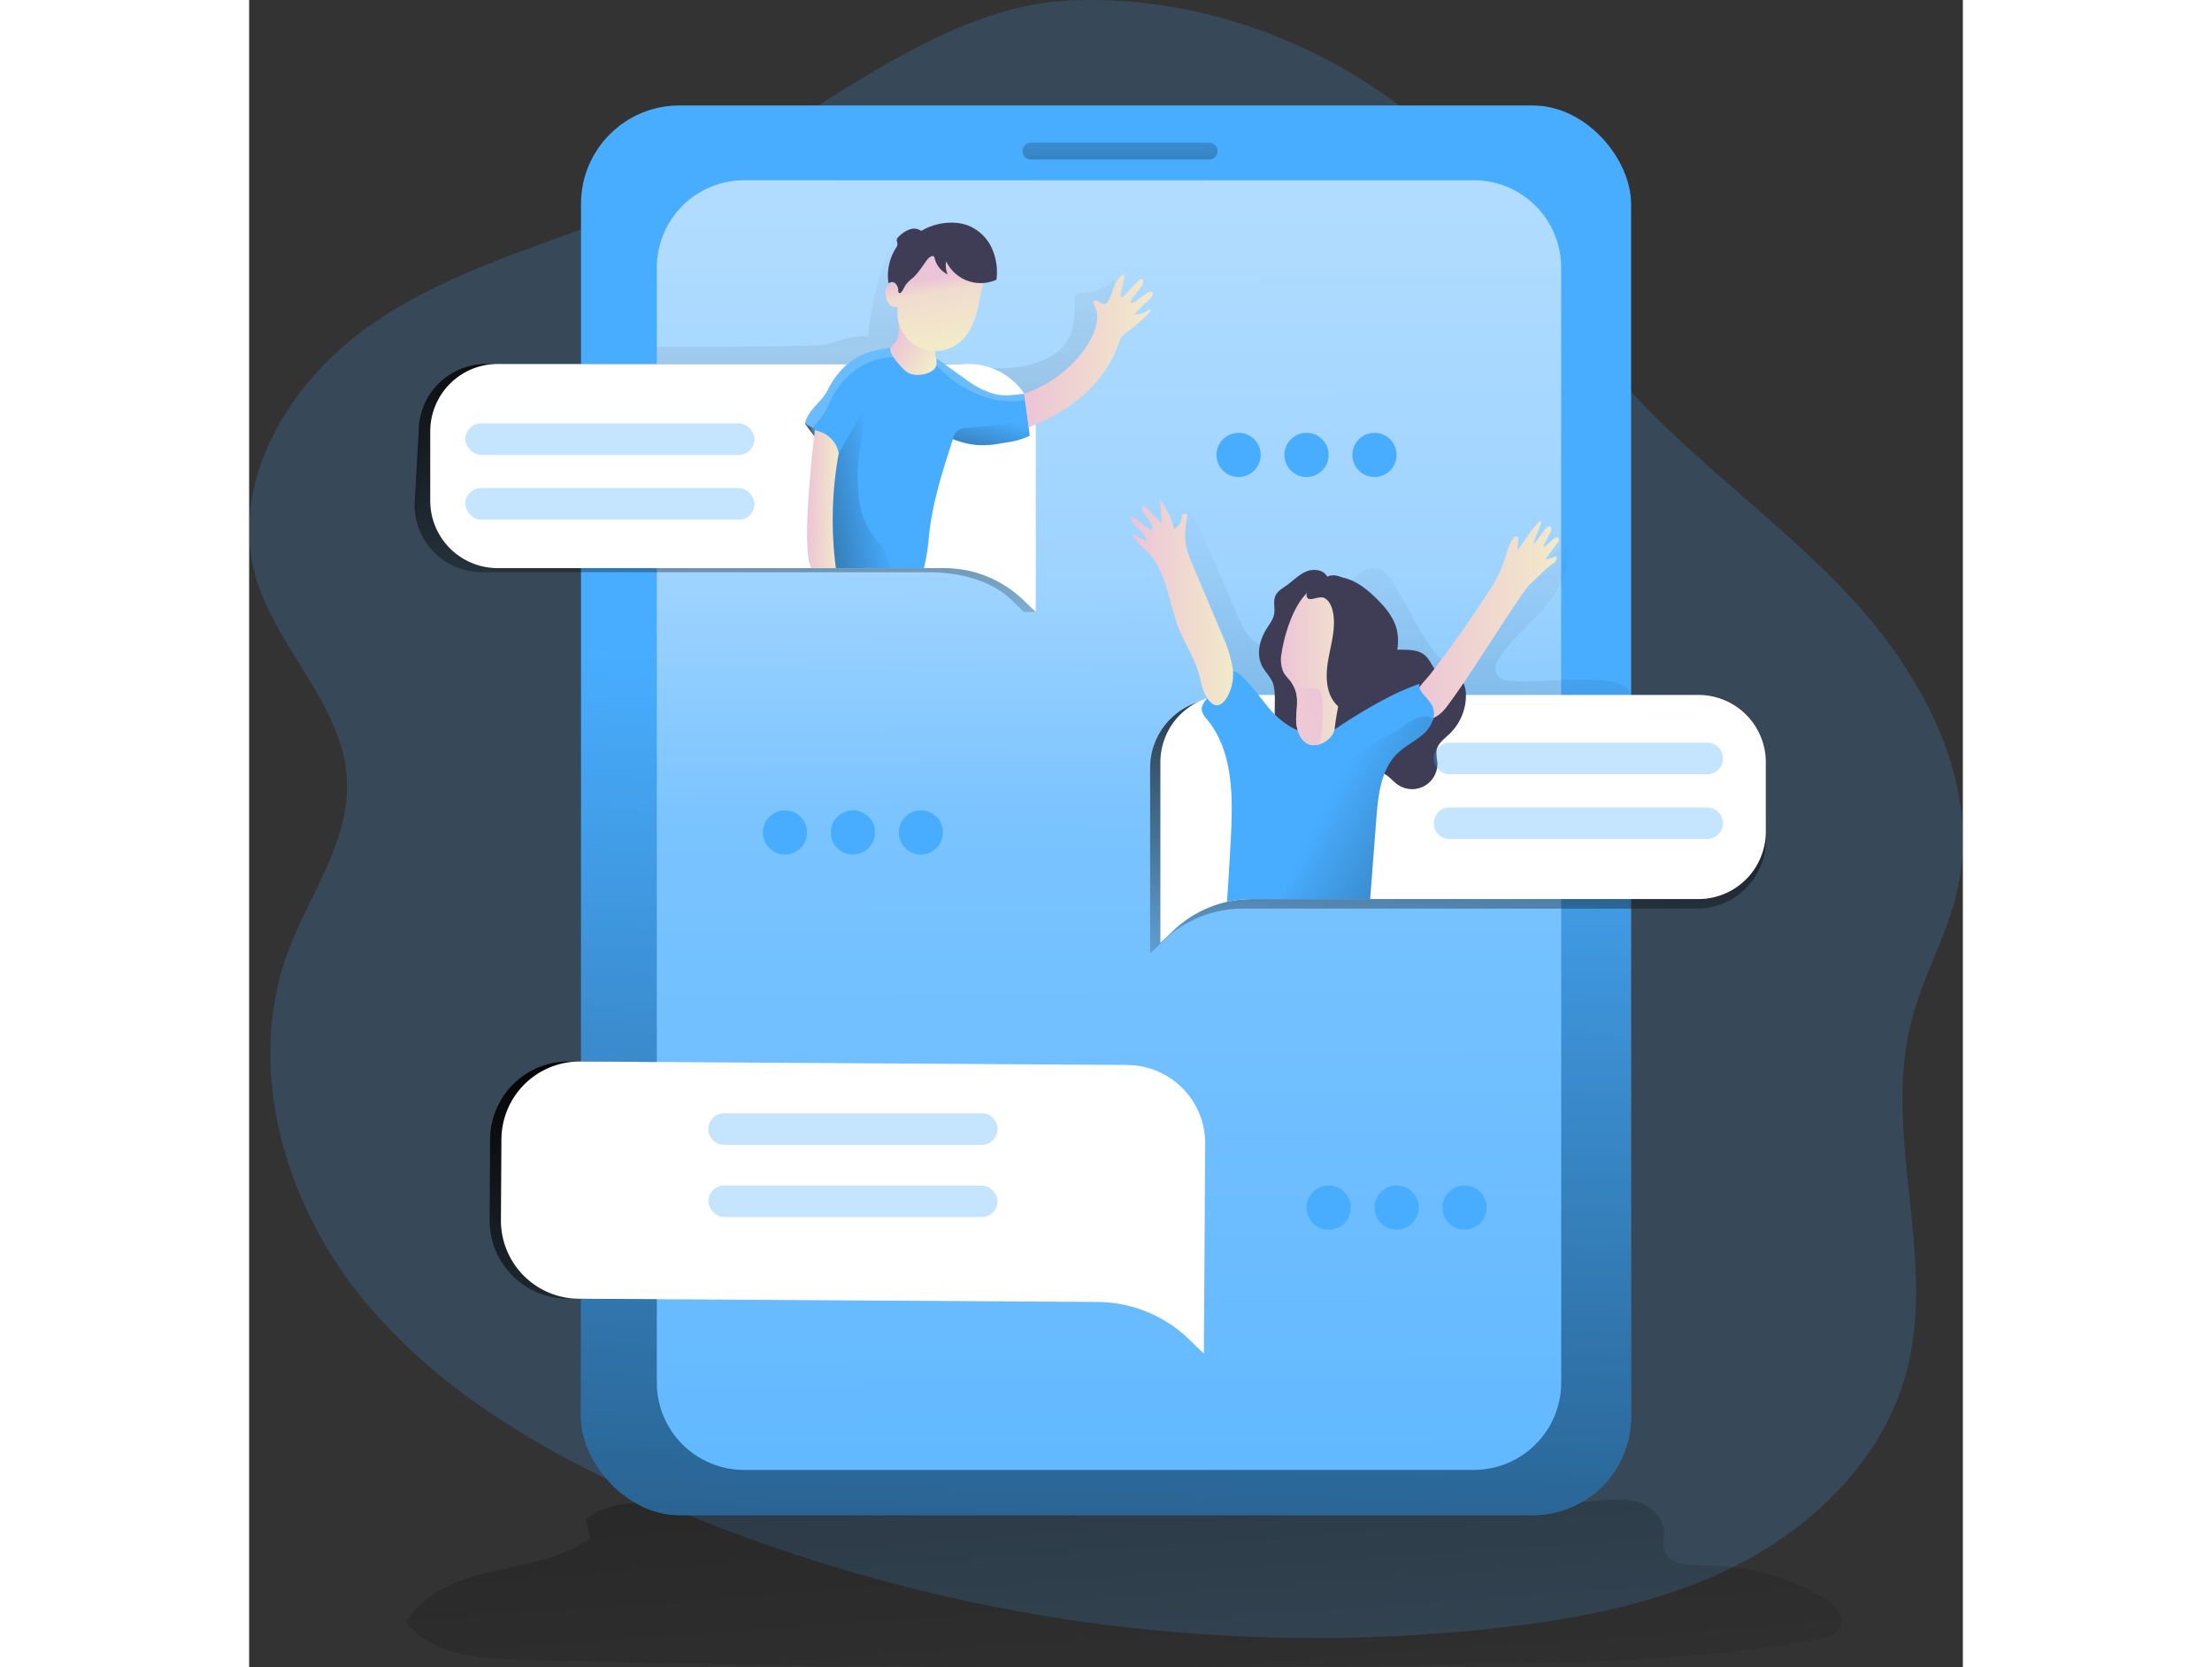 <svg id="Layer_1" data-name="Layer 1" xmlns="http://www.w3.org/2000/svg" xmlns:xlink="http://www.w3.org/1999/xlink" width="406" height="306" viewBox="0 0 609.98 593.41" class="illustration styles_illustrationTablet__1DWOa"><rect x="0" y="0" width="609.98" height="593.41" fill="#333333" stroke="none"/><defs><linearGradient id="linear-gradient" x1="316.53" y1="649.55" x2="298.51" y2="397.28" gradientUnits="userSpaceOnUse"><stop offset="0" stop-opacity="0"></stop><stop offset="0.49" stop-opacity="0.2"></stop><stop offset="0.52" stop-opacity="0.23"></stop><stop offset="0.99"></stop></linearGradient><linearGradient id="linear-gradient-2" x1="285.52" y1="1139.73" x2="306.45" y2="409.53" gradientTransform="translate(0.01 -172)" gradientUnits="userSpaceOnUse"><stop offset="0.01"></stop><stop offset="1" stop-opacity="0"></stop></linearGradient><linearGradient id="linear-gradient-3" x1="306.77" y1="534.33" x2="320.08" y2="706.16" gradientTransform="translate(-100.65 -175.59)" xlink:href="#linear-gradient-2"></linearGradient><linearGradient id="linear-gradient-4" x1="409.21" y1="985.55" x2="404.91" y2="96.39" gradientTransform="translate(-100.65 -175.59)" gradientUnits="userSpaceOnUse"><stop offset="0.02" stop-color="#fff" stop-opacity="0"></stop><stop offset="0.58" stop-color="#fff" stop-opacity="0.39"></stop><stop offset="0.68" stop-color="#fff" stop-opacity="0.68"></stop><stop offset="1" stop-color="#fff"></stop></linearGradient><linearGradient id="linear-gradient-5" x1="226.34" y1="519.28" x2="228.88" y2="86.81" gradientTransform="matrix(1, 0, 0, -1, 0.01, 596)" gradientUnits="userSpaceOnUse"><stop offset="0" stop-opacity="0"></stop><stop offset="0.99"></stop></linearGradient><linearGradient id="linear-gradient-6" x1="411.53" y1="422.1" x2="380.28" y2="-148.06" xlink:href="#linear-gradient-5"></linearGradient><linearGradient id="linear-gradient-7" x1="536.38" y1="379.8" x2="524.88" y2="552.23" gradientTransform="translate(-100.65 -175.59)" xlink:href="#linear-gradient-2"></linearGradient><linearGradient id="linear-gradient-8" x1="264.07" y1="265.81" x2="272.97" y2="426.79" gradientTransform="translate(-100.65 -175.59)" xlink:href="#linear-gradient-2"></linearGradient><linearGradient id="linear-gradient-9" x1="514.75" y1="396.46" x2="566.88" y2="396.46" gradientTransform="translate(-100.65 -175.59)" gradientUnits="userSpaceOnUse"><stop offset="0" stop-color="#ecc4d7"></stop><stop offset="0.42" stop-color="#efd4d1"></stop><stop offset="1" stop-color="#f2eac9"></stop></linearGradient><linearGradient id="linear-gradient-10" x1="309.99" y1="562.41" x2="309.99" y2="467.8" xlink:href="#linear-gradient-5"></linearGradient><linearGradient id="linear-gradient-11" x1="331.55" y1="294.74" x2="344.76" y2="303.24" xlink:href="#linear-gradient-9"></linearGradient><linearGradient id="linear-gradient-12" x1="224.94" y1="422.27" x2="146.95" y2="406.51" xlink:href="#linear-gradient-5"></linearGradient><linearGradient id="linear-gradient-13" x1="376.46" y1="300.59" x2="422.39" y2="300.59" xlink:href="#linear-gradient-9"></linearGradient><linearGradient id="linear-gradient-14" x1="299.25" y1="353.26" x2="310.52" y2="353.26" xlink:href="#linear-gradient-9"></linearGradient><linearGradient id="linear-gradient-15" x1="414.55" y1="390.05" x2="450.88" y2="390.05" xlink:href="#linear-gradient-9"></linearGradient><linearGradient id="linear-gradient-16" x1="343.32" y1="269.04" x2="348.1" y2="297.55" gradientTransform="translate(-100.65 -175.59)" gradientUnits="userSpaceOnUse"><stop offset="0.2" stop-color="#ecc4d7"></stop><stop offset="0.37" stop-color="#f0dcce"></stop><stop offset="1" stop-color="#f2eac9"></stop></linearGradient><linearGradient id="linear-gradient-17" x1="467.9" y1="412.41" x2="495.89" y2="412.41" xlink:href="#linear-gradient-9"></linearGradient><linearGradient id="linear-gradient-18" x1="201.95" y1="324" x2="198.77" y2="325.2" gradientTransform="translate(0.01 -172)" gradientUnits="userSpaceOnUse"><stop offset="0" stop-color="#68e1fd"></stop><stop offset="0.2" stop-color="#5db4cf"></stop><stop offset="0.46" stop-color="#50819b"></stop><stop offset="0.69" stop-color="#475c76"></stop><stop offset="0.87" stop-color="#41455e"></stop><stop offset="0.99" stop-color="#3f3d56"></stop></linearGradient><linearGradient id="linear-gradient-19" x1="366.5" y1="324.38" x2="354.85" y2="372.07" gradientTransform="translate(-100.65 -175.59)" xlink:href="#linear-gradient-5"></linearGradient><linearGradient id="linear-gradient-20" x1="485.48" y1="458.32" x2="629.9" y2="537.26" gradientTransform="translate(-100.65 -175.59)" xlink:href="#linear-gradient-5"></linearGradient><linearGradient id="linear-gradient-21" x1="487.77" y1="426.19" x2="388.73" y2="455.14" xlink:href="#linear-gradient-9"></linearGradient></defs><title>5.online_world</title><path d="M138,74.18C105.72,87.1,71.22,96,42.79,116S-7.14,171.41,2.23,204.88C9.5,230.8,33.74,251.07,34.84,278c.88,21.47-13.32,40.22-20.86,60.34-15.23,40.65-2.06,88,24.89,122s65.8,56.62,105.6,73.94a590.18,590.18,0,0,0,299.88,45.16c30.46-3.42,61.19-9.42,88.19-23.92s50.09-38.53,57.64-68.23c10.27-40.35-8.94-83.9,1.56-124.19,4.11-15.8,12.63-30.23,16.26-46.15,8.73-38.37-12.54-77.56-39.6-106.12s-60.46-50.92-85.2-81.52c-17.14-21.19-29.7-45.84-47.32-66.63C401.26,21.77,345.35-2.37,291.71.19,238.42,2.72,188.25,54.05,138,74.18Z" transform="translate(0 0)" fill="#48adff" opacity="0.18" style="isolation: isolate;"></path><path d="M119.8,540.63l1.53,6.94c-9.94,7.21-22.67,8.93-34.63,11.7s-24.64,7.58-30.81,18.19c8.89,11.52,25.45,12.91,40,13.29q176,4.59,352.17,1.26c37.26-.71,74.73-1.7,111.3-8.87,2.62-.51,5.55-1.27,6.86-3.6,2.24-4-2-8.47-5.87-10.81a81.15,81.15,0,0,0-42.51-11.53c-5.62.07-13-.53-14.29-6-.44-2,.16-4,.09-6-.16-5-4.45-9-9.16-10.5s-9.81-1-14.74-.55c-92.91,8.94-187.25,2-280.47-2.76-14.78-.76-28.68,7.34-43.36,5.46C142.13,535.11,132.16,532.41,119.8,540.63Z" transform="translate(0 0)" fill="url(#linear-gradient)"></path><rect x="118.12" y="37.54" width="373.77" height="501.74" rx="35.02" fill="#48adff"></rect><rect x="118.12" y="37.54" width="373.77" height="501.74" rx="35.02" fill="url(#linear-gradient-2)"></rect><path d="M308.55,379.05l-194.78-1.23a27.85,27.85,0,0,0-28,27.69l-.18,28.7a27.87,27.87,0,0,0,27.69,28.05h0L298,463.41A47.28,47.28,0,0,1,330.6,476.8l5.17,5,.29-46,.07-11,.11-17.72a27.85,27.85,0,0,0-27.69-28Z" transform="translate(0 0)" fill="url(#linear-gradient-3)"></path><path d="M467,95.24V492.1a31.1,31.1,0,0,1-31.08,31.08H176.19a31.07,31.07,0,0,1-31.07-31.07h0V95.24a31.07,31.07,0,0,1,31.06-31.08H435.89A31.09,31.09,0,0,1,467,95.24Z" transform="translate(0 0)" fill="#48adff"></path><path d="M467,95.24V492.1a31.1,31.1,0,0,1-31.08,31.08H176.19a31.07,31.07,0,0,1-31.07-31.07h0V95.24a31.07,31.07,0,0,1,31.06-31.08H435.89A31.09,31.09,0,0,1,467,95.24Z" transform="translate(0 0)" opacity="0.69" fill="url(#linear-gradient-4)" style="isolation: isolate;"></path><path d="M306.57,111.3c.91-4,1.82-8,1.46-12.08a16.91,16.91,0,0,1-11.86,5.11,2.65,2.65,0,0,0-1.54.29,2.6,2.6,0,0,0-.79,2.27c0,4.91-.08,10.09-2.59,14.3s-6.83,6.6-11.34,8c-10,3.18-20.79,1.79-31.14.19-2.37-.37-4.85-.79-6.73-2.27-2.55-2-3.42-5.56-3.08-8.78s1.72-6.23,3-9.23c2-4.75,3.63-9.82,3.1-14.93s-3.78-10.24-8.76-11.5A6.39,6.39,0,0,0,230.2,84a9,9,0,0,0-1.78,3,119.74,119.74,0,0,0-8.16,32.63c-5.78-.54-11.29,2.4-17,3.2-3.67.52-54.4.78-58.09.53,0,0-.52,5.83.85,7.71s8.81,1.91,11,2.74c15.59,6,32.74,5.61,49.36,7.13,28.38,2.59,62.49,11.67,87.55-6.65C301.72,128.59,304.49,120.44,306.57,111.3Z" transform="translate(0 0)" opacity="0.6" fill="url(#linear-gradient-5)" style="isolation: isolate;"></path><path d="M345.73,245.59c.49-9.53-2.35-18.94-6.19-27.68s-8.67-17-12.49-25.75c-1-2.21-1.68-5.23.26-6.66.6,1.5,2.93,1.07,4.09-.06s2-2.75,3.61-3.12A75.17,75.17,0,0,1,340.9,194l11.36,26c1.21,2.78,2.48,5.65,4.77,7.63,3.55,3.06,8.77,3.35,13.32,3.24a62.49,62.49,0,0,0,9-.9c3.33-.58,7.1-1.54,9.06-4.38,3-4.4.14-10.65,2-15.66a12.7,12.7,0,0,1,4.1-5.24c2.31-1.87,5.49-3.33,8.19-2.08a9,9,0,0,1,3.27,3.14c7,9.76,10.91,21.72,19.38,30.21a19.35,19.35,0,0,0,13.08-5.28c3.42-3.25,6-7.27,8.67-11.14,4.6-6.64,9.63-13,14.66-19.28l5.42-6.81a1.32,1.32,0,0,1,.62-.5c.62-.16,1,.63,1.18,1.26,2,9.19-4.06,18.11-10.56,24.89-5,5.23-10.73,10.28-14.25,16.47a4.46,4.46,0,0,0,1.68,6.09,4.51,4.51,0,0,0,1.82.57c11.86,1,24-1.33,35.94.12,3.61.44,7.84,1.79,8.43,5.6a6,6,0,0,1-2,5.2c-2.54,2.42-6,2.9-9.36,3.31-37.83,4.65-76,6-114.08,7.25a13,13,0,0,1-4.47-.37c-3.16-1-5-4.24-6.79-7A50.17,50.17,0,0,0,345.73,245.59Z" transform="translate(0 0)" opacity="0.6" fill="url(#linear-gradient-6)" style="isolation: isolate;"></path><path d="M539.85,273.41v25.36a24.5,24.5,0,0,1-24.36,24.64H353.87A40.84,40.84,0,0,0,325.23,335l-4.54,4.39v-66a24.6,24.6,0,0,1,17-23.46,24.16,24.16,0,0,1,7.41-1.16H515.5A24.49,24.49,0,0,1,539.85,273.41Z" transform="translate(0 0)" fill="url(#linear-gradient-7)"></path><path d="M275.81,153.55l4.2,64.28h-4.2l-4.46-4.29c-7.58-7.27-19.12-9.87-29.61-9.87H82.86a24,24,0,0,1-24-24l1.49-26.12a24,24,0,0,1,24-24h167.5A23.9,23.9,0,0,1,271.66,140h0A23.74,23.74,0,0,1,275.81,153.55Z" transform="translate(0 0)" fill="url(#linear-gradient-8)"></path><path d="M280,153.55v64.28l-4.47-4.29a40.6,40.6,0,0,0-28.14-11.33H88.46a24,24,0,0,1-24-24V153.55a24,24,0,0,1,24-24H256A23.92,23.92,0,0,1,275.81,140h0A23.75,23.75,0,0,1,280,153.55Z" transform="translate(0 0)" fill="#fff"></path><path d="M539.85,271.35V296a24,24,0,0,1-24,24H357a40.65,40.65,0,0,0-28.15,11.33l-4.5,4.26V271.35a24,24,0,0,1,23.9-24H515.88A24,24,0,0,1,539.85,271.35Z" transform="translate(0 0)" fill="#fff"></path><path d="M364.11,242.47c-1-2-2.6-3.52-3.58-5.46-2.1-4.14-.87-9.28,1.61-13.2,1-1.63,2.3-3.2,2.67-5.09.43-2.22-.43-4.64.5-6.7.76-1.66,2.48-2.62,4-3.68,2.31-1.65,4.31-3.81,6.92-4.91s6.23-.7,7.51,1.84c2.41-1.19,5.46-.11,7.26,1.87s2.6,4.68,3.15,7.3a62.83,62.83,0,0,0,2.06,8.88c1.06,2.85,2.92,5.56,5.67,6.85,5.34,2.5,12.78-.74,17,3.42,2.16,2.15,2.93,5.95,5.86,6.77,1.51.42,3.15-.13,4.65.27,2.59.7,3.66,3.83,3.72,6.51a19.11,19.11,0,0,1-5.87,14.1c-1.86,1.77-4.24,3.42-4.62,6a18.22,18.22,0,0,0,.3,3.9,9,9,0,0,1-14.37,7.94c-2.12-1.58-3.91-4.23-6.55-4.11a7.21,7.21,0,0,0-3.2,1.28A22.72,22.72,0,0,1,392,279.4a7.78,7.78,0,0,1-7.05-1.62c-1.5-1.47-2.06-3.61-2.79-5.59-1.18-3.2-3.33-6.49-6.68-7.13-1.44-.27-2.93,0-4.37-.24C361.35,263.25,367.08,248.46,364.11,242.47Z" transform="translate(0 0)" fill="#3f3d56"></path><path d="M442.27,208.86a45.62,45.62,0,0,0,5.44-12.5,15.74,15.74,0,0,1,2.5-5.14.87.87,0,0,1,1.57.6l-.4,4c2-2.32,4.37-6.57,7.72-10.1a.49.49,0,0,1,.69,0,.5.5,0,0,1,.11.51L457.2,193a.27.27,0,0,0,.18.34h0a.27.27,0,0,0,.28-.08l4-5.39c2.17-1.56,1.92.73,1.72,1.27l-2.61,5a.33.33,0,0,0,.52.38,36,36,0,0,1,3.63-3.12.84.84,0,0,1,1.2,1.11l-4,5.59c-.48.67-.89,1.06-.07,1l2.88-1.06c.86-.34.45,1.63-.3,2.16-4.19,3-5.89,5.34-8.79,7.83s-21.51,33.18-30,44.06c-3.09,3.95-9,6.58-11.39.22-1.79-4.82,3.7-9.33,6.34-12.82Q432.15,224.66,442.27,208.86Z" transform="translate(0 0)" fill="url(#linear-gradient-9)"></path><path d="M312.58,379.05,117.8,377.82a27.85,27.85,0,0,0-28,27.69l-.18,28.7a27.87,27.87,0,0,0,27.69,28.05h0L302,463.41a47.28,47.28,0,0,1,32.65,13.39l5.17,5,.29-46,.07-11,.11-17.72a27.85,27.85,0,0,0-27.69-28Z" transform="translate(0 0)" fill="#fff"></path><path d="M278.29,50.77h63.42a3,3,0,0,1,3,3h0a3,3,0,0,1-3,3H278.29a3,3,0,0,1-3-3h0A3,3,0,0,1,278.29,50.77Z" transform="translate(0 0)" fill="url(#linear-gradient-10)"></path><path d="M277.83,155.13c-5.28,2.28-6.21,1.92-11.86,2.91s-10.07.27-15.45-1.74c-3.69,11.26-7.61,23.56-8.61,35.36a78.34,78.34,0,0,1-1.71,10.55h-34c-.1-.76-.19-1.54-.27-2.35a174.37,174.37,0,0,1,.37-32.63,19,19,0,0,0,.17-2,6.85,6.85,0,0,0-.12-1.63,10.83,10.83,0,0,0-1.42-3.25c-1.35-2.37-4.61-6-6.42-8.63-.24-.36-.46-.7-.64-1,1.09-5,5.9-7.45,8.14-12a28.11,28.11,0,0,1,6.93-9.11,21.66,21.66,0,0,1,3-2.12c3.84-2.23,8.27-3.12,12.69-3.79.69-.11,1.37-.21,2.06-.3a18.12,18.12,0,0,0,9.71,3.46,12.93,12.93,0,0,1,3.28.35,9.41,9.41,0,0,1,2.52,1.44l1.34,1c2.46,1.75,4.92,3.52,7.38,5.28a36.45,36.45,0,0,0,5.43,3.42c6.17,2.92,8.72,2.65,15.5,1.79h0C276.64,144.41,277.44,150.72,277.83,155.13Z" transform="translate(0 0)" fill="#48adff"></path><path d="M228.58,123.41c-1.77,1.63,3.38,7.26,5.25,8.78s4.71,1.51,7.08.81c1.58-.46,3.26-1.35,3.69-2.95a7.94,7.94,0,0,0-.31-3.39c-.43-2.35,0-4.82-.64-7.14a11.31,11.31,0,0,0-4.15-5.83c-1.85-1.45-6.84-5.3-7.87-1.45C230.51,116.34,232.72,119.57,228.58,123.41Z" transform="translate(0 0)" fill="url(#linear-gradient-11)"></path><path d="M228.18,202.21h-21a25.45,25.45,0,0,0-1.29-2.35,2.44,2.44,0,0,0-.35-.43,7.37,7.37,0,0,1-1.85-3.48,44.2,44.2,0,0,1,1.25-28.3,6.89,6.89,0,0,1,1.49-2.44c1.08-1.15,2.3-1.71,3.45-3.83,2.27-4.17,6.6-11.28,8.74-15.51.85,8.21-2.34,15.82-2,24.06.17,4.8.35,9.68,2,14.2a27.4,27.4,0,0,0,6.34,9.93C226,195.25,227.63,199.18,228.18,202.21Z" transform="translate(0 0)" fill="url(#linear-gradient-12)"></path><path d="M275.81,140.07s1.77,12.91,1.7,12.17,25.25-7.64,32.48-31.61a9.23,9.23,0,0,1,2-2.09c9-6.72,10.4-9.55,7.71-7.9a7.11,7.11,0,0,1-4.76,1.21,23,23,0,0,0,2.75-2.74c1.06-1.29,3.38-2.62,3.95-4.18a1.08,1.08,0,0,0,.1-.56.8.8,0,0,0-.85-.57,2.3,2.3,0,0,0-1,.4A36.72,36.72,0,0,0,316,107c-.77.63-2.89,1.48-2.16,0,1.14-2.35,3.67-3.91,4.34-6.43a1,1,0,0,0-.06-.87c-.26-.32-.78-.22-1.16,0-1.37.62-5.5,6.29-6.51,6.16s1.09-6.06,1.17-7.2c0-.31,0-.68-.27-.83a.75.75,0,0,0-.84.23c-2.64,2.18-3,6-4.7,9a2.17,2.17,0,0,1-1.15,1.12c-1.09.32-2-.92-3.11-1.17a.91.91,0,0,0-.61,0c-.61.27-.52,1.22-.15,1.78C305.79,116.41,293.06,134.74,275.81,140.07Z" transform="translate(0 0)" fill="url(#linear-gradient-13)"></path><path d="M201.35,153.13s-5.25,42.26-1.23,49.08h8.73a131.9,131.9,0,0,1,1-40.83S209.08,154.73,201.35,153.13Z" transform="translate(0 0)" fill="url(#linear-gradient-14)"></path><rect x="76.95" y="150.68" width="102.94" height="11.25" rx="5.62" fill="#48adff" opacity="0.32" style="isolation: isolate;"></rect><rect x="76.95" y="173.71" width="102.94" height="11.25" rx="5.62" fill="#48adff" opacity="0.32" style="isolation: isolate;"></rect><path d="M519,275.59h-91.7a5.63,5.63,0,0,1-5.63-5.62h0a5.62,5.62,0,0,1,5.62-5.62H519a5.62,5.62,0,0,1,5.62,5.62h0A5.62,5.62,0,0,1,519,275.59Z" transform="translate(0 0)" fill="#48adff" opacity="0.32" style="isolation: isolate;"></path><path d="M519,298.62h-91.7a5.63,5.63,0,0,1-5.63-5.62h0a5.61,5.61,0,0,1,5.63-5.59H519a5.62,5.62,0,0,1,5.62,5.62h0A5.63,5.63,0,0,1,519,298.62Z" transform="translate(0 0)" fill="#48adff" opacity="0.32" style="isolation: isolate;"></path><path d="M260.77,407.5H169.08a5.63,5.63,0,0,1-5.63-5.62h0a5.63,5.63,0,0,1,5.63-5.63h91.69a5.62,5.62,0,0,1,5.62,5.62h0a5.62,5.62,0,0,1-5.61,5.63Z" transform="translate(0 0)" fill="#48adff" opacity="0.32" style="isolation: isolate;"></path><rect x="163.46" y="421.95" width="102.94" height="11.25" rx="5.62" fill="#48adff" opacity="0.32" style="isolation: isolate;"></rect><path d="M421.35,256.26a12,12,0,0,1-3.29,4.92c-2.79,2.55-6.33,4.15-9.08,6.74-6.1,5.74-7.11,14.91-7.75,23.26L399,320H357a40.86,40.86,0,0,0-8.95,1q.81-11.6,1.4-23.2c.74-14.53.77-30.51-8.49-41.74a6.57,6.57,0,0,1-1.9-3.39c-.12-1.49.89-2.81,1.84-4,.06-.06.1-.12.16-.19l6.18-7.55a4.45,4.45,0,0,1,2.82-2,4,4,0,0,1,2.67,1.26,50.94,50.94,0,0,1,6.48,7.13c1.27,1.6,2.51,3.22,3.83,4.78,6.23,7.36,15.74,12.54,24.72,6.64A176.68,176.68,0,0,1,407,247.41a96.56,96.56,0,0,1,9.51-4c-.19,1.55.64,2.81,1.67,4a20.51,20.51,0,0,1,2.9,3.73A6.69,6.69,0,0,1,421.35,256.26Z" transform="translate(0 0)" fill="#48adff"></path><path d="M348.11,248.15a16.53,16.53,0,0,0,1.8-11.32,48.5,48.5,0,0,0-3.66-11.08l-10.54-25a32.53,32.53,0,0,1-2.19-6.36c-.73-3.74-.14-7.6.45-11.36a2.72,2.72,0,0,0-2,.2,5.09,5.09,0,0,1-2.74,5,27.76,27.76,0,0,0-5-10.34q.39,4.19.58,8.4-3.3-3.39-6.62-6.76c-1.71,3,4.44,6.19,3,9.35l-7.26-5.23c-.53,3.56,5.23,5.24,5.54,8.84l-5.21-2.43c1.1,2.69,3.65,4.44,5.67,6.54,7.42,7.81,7.42,19.9,12.06,29.61,2.66,5.59,5.51,10.16,6.71,16.27C339.6,247.07,343.55,255.48,348.11,248.15Z" transform="translate(0 0)" fill="url(#linear-gradient-15)"></path><circle cx="190.72" cy="296.3" r="7.87" fill="#48adff"></circle><circle cx="214.91" cy="296.3" r="7.87" fill="#48adff"></circle><circle cx="239.1" cy="296.3" r="7.87" fill="#48adff"></circle><circle cx="384.24" cy="429.82" r="7.87" fill="#48adff"></circle><circle cx="408.42" cy="429.82" r="7.87" fill="#48adff"></circle><circle cx="432.6" cy="429.82" r="7.87" fill="#48adff"></circle><circle cx="352.18" cy="161.92" r="7.87" fill="#48adff"></circle><circle cx="376.37" cy="161.92" r="7.87" fill="#48adff"></circle><circle cx="400.55" cy="161.92" r="7.87" fill="#48adff"></circle><path d="M258.84,111.79c-1.08,3.76-2.86,7.46-5.87,10a13.55,13.55,0,0,1-22.17-11.71c0-.31,0-.69-.22-.87a1.11,1.11,0,0,0-.72,0c-1.47.15-2.56-1.37-3-2.77a6.16,6.16,0,0,1-.29-3.32,3.19,3.19,0,0,1,2.13-2.39,2.18,2.18,0,0,1,2.66,1.43,13.6,13.6,0,0,1,2-5.86,22.13,22.13,0,0,1,4.48-6.2,14.15,14.15,0,0,1,14.47-2.28,16.12,16.12,0,0,1,9.11,9.72c.58,2-.27,3.73-.66,5.68C260.11,106,259.66,109,258.84,111.79Z" transform="translate(0 0)" fill="url(#linear-gradient-16)"></path><path d="M232.06,104.05a.7.7,0,0,1-.51.28c-.39,0-.49-.54-.52-.92a3.59,3.59,0,0,0-1-2.52,1.73,1.73,0,0,0-2.45,0h0a18.62,18.62,0,0,1,2.64-12.65,2.62,2.62,0,0,0,.55-1.25c0-.59-.34-1.17-.23-1.75a2.12,2.12,0,0,1,.73-1.06A10.46,10.46,0,0,1,235,81.7a4.59,4.59,0,0,1,4.25.48,21.14,21.14,0,0,1,10.51-2.93,16.91,16.91,0,0,1,6.3,1.07,15.77,15.77,0,0,1,8.23,7.87A20.76,20.76,0,0,1,266,99.56,13.6,13.6,0,0,1,248.11,93a8.25,8.25,0,0,0,.49,4.66,8.74,8.74,0,0,1-4.72-6.25c-.75-.7-1.89.19-2.51,1-1.6,2.11-3.08,4.59-5,6.4A15.29,15.29,0,0,0,234,101C233.23,101.94,232.91,103.15,232.06,104.05Z" transform="translate(0 0)" fill="#3f3d56"></path><path d="M386.4,259.15c-.35,2.79-2.95,5.19-5.78,5.87a6.28,6.28,0,0,1-2.2.18c-4-.41-5.82-5.35-5.74-9.38s1-8.14-.84-11.57c0-.11-.11-.22-.17-.33-1-1.77-2.75-3.09-3.64-4.94a11.35,11.35,0,0,1-.52-6.57c1.19-8.36,7.74-30.45,20.36-22.18,3.27,2.14,5.22,5.84,6.34,9.58C398.17,233,389.71,232.77,386.4,259.15Z" transform="translate(0 0)" fill="url(#linear-gradient-17)"></path><path d="M382.87,212.93c1.69,1,2.53,3,2.91,5,1.09,5.55-.68,11.21-1.67,16.78s-1,12,2.91,16.1l.09.1a8,8,0,0,0,11.31.1,7.85,7.85,0,0,0,1.77-2.6c.19-.43.41-.85.64-1.26,1.52-2.69,3.64-5,5.15-7.7a23.79,23.79,0,0,0,2.52-7.27,19.32,19.32,0,0,0,.05-7.87c-1-4.36-4-8-7.14-11.11s-6.33-5.73-10.3-7.11-8.71-1.16-12,1.43c-1,.8-3.75,4-2.32,5.4C378,214,381.1,211.85,382.87,212.93Z" transform="translate(0 0)" fill="#3f3d56"></path><polygon points="202.38 153.13 197.81 150.68 201.12 155.19 201.34 153.13 202.38 153.13" fill="url(#linear-gradient-18)"></polygon><path d="M250.52,156.3a4.57,4.57,0,0,1,4.78-4c4.48-.13,21.86-2.42,21.86-2.42l.67,5.28S262.46,161.66,250.52,156.3Z" transform="translate(0 0)" fill="url(#linear-gradient-19)"></path><path d="M275.81,140.07v2.34S260.62,146.5,244.59,130l-1-2.83a9.41,9.41,0,0,1,2.52,1.44l1.34,1,7.38,5.28a36.45,36.45,0,0,0,5.43,3.42c6.17,2.92,8.72,2.65,15.5,1.79Z" transform="translate(0 0)" fill="#fff" opacity="0.18" style="isolation: isolate;"></path><path d="M229.41,127.18s-15.79-.77-23.29,17.23c-1.61,3.84-5.57,7.76-5.57,7.76l-2.08-.44c-.24-.36-.46-.7-.64-1,1.09-5,5.9-7.45,8.14-12a28.11,28.11,0,0,1,6.93-9.11,21.66,21.66,0,0,1,3-2.12c3.84-2.23,8.27-3.12,12.69-3.79Z" transform="translate(0 0)" fill="#fff" opacity="0.18" style="isolation: isolate;"></path><path d="M421.35,256.26a12,12,0,0,1-3.29,4.92c-2.79,2.55-6.33,4.15-9.08,6.74-6.1,5.74-7.11,14.91-7.75,23.26L399,320H367.27s17.29-35.12,22-44.42,19.11-15.42,19.11-15.42C419.6,251.46,421.35,256.26,421.35,256.26Z" transform="translate(0 0)" fill="url(#linear-gradient-20)"></path><path d="M381.12,264.53a2.32,2.32,0,0,1-.5.49,6.28,6.28,0,0,1-2.2.18c-4-.41-5.82-5.35-5.74-9.38s1.57-7.92-1.77-13c1.75,1.27,4.07,2.06,9.15,2.39C383.73,245.41,381.53,264,381.12,264.53Z" transform="translate(0 0)" fill="url(#linear-gradient-21)"></path></svg>
